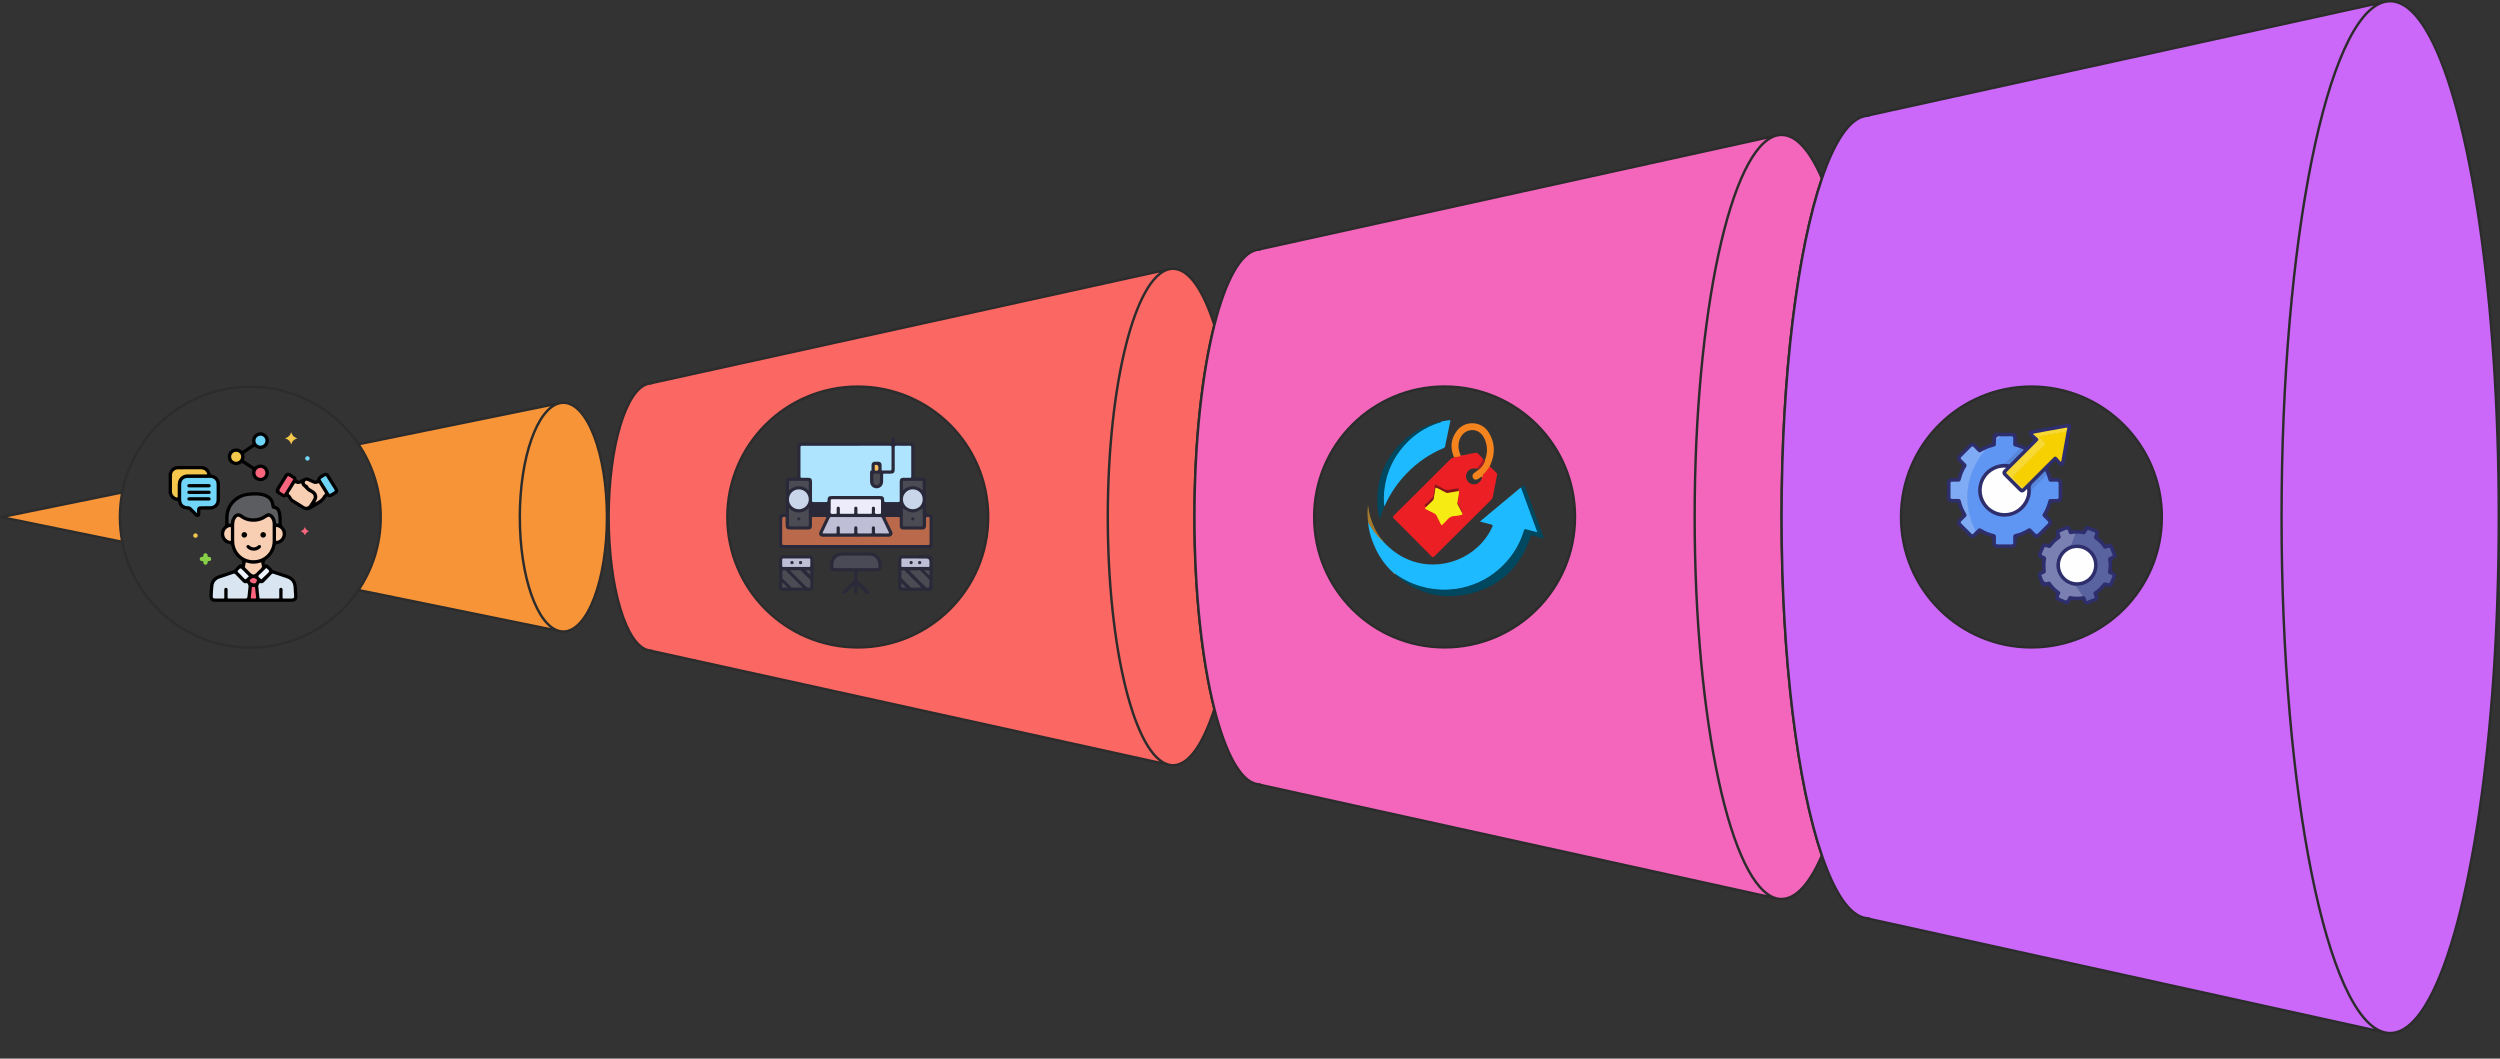 <svg xmlns="http://www.w3.org/2000/svg" id="Layer_1" data-name="Layer 1" viewBox="0 0 2046.59 866.62"><rect x="0" y="0" width="2046.59" height="866.62" fill="#333333" stroke="none"/><defs><style>      .cls-1 {        fill: #ba8e3c;      }      .cls-1, .cls-2, .cls-3, .cls-4, .cls-5, .cls-6, .cls-7, .cls-8, .cls-9, .cls-10, .cls-11, .cls-12, .cls-13, .cls-14, .cls-15, .cls-16, .cls-17, .cls-18, .cls-19, .cls-20, .cls-21, .cls-22, .cls-23, .cls-24, .cls-25, .cls-26, .cls-27, .cls-28, .cls-29, .cls-30, .cls-31, .cls-32, .cls-33, .cls-34, .cls-35, .cls-36, .cls-37, .cls-38, .cls-39, .cls-40, .cls-41, .cls-42, .cls-43, .cls-44, .cls-45, .cls-46, .cls-47, .cls-48, .cls-49, .cls-50, .cls-51, .cls-52, .cls-53, .cls-54, .cls-55, .cls-56, .cls-57, .cls-58 {        stroke-width: 0px;      }      .cls-2 {        fill: #f8cfb3;      }      .cls-3 {        fill: #fefefe;      }      .cls-4 {        fill: #c9d6e9;      }      .cls-5 {        fill: #4a4a54;      }      .cls-6 {        fill: #2e2e3f;      }      .cls-7 {        fill: #4a4a53;      }      .cls-8 {        fill: #87d047;      }      .cls-9 {        fill: #5787db;      }      .cls-10 {        fill: #4b4b54;      }      .cls-11 {        fill: #f6eb13;      }      .cls-12 {        fill: #020201;      }      .cls-13 {        fill: #6fd5f8;      }      .cls-14 {        fill: #2a2a3b;      }      .cls-15 {        fill: #010101;      }      .cls-17 {        fill: #5b5d60;      }      .cls-18 {        fill: #4a4a56;      }      .cls-19 {        fill: #fb6762;      }      .cls-19, .cls-28, .cls-32, .cls-40 {        fill-rule: evenodd;      }      .cls-20 {        fill: #fb657d;      }      .cls-21 {        fill: #70d5f8;      }      .cls-22 {        fill: #29293a;      }      .cls-23 {        fill: #f6d000;      }      .cls-24 {        fill: #72d6f8;      }      .cls-25 {        fill: #000101;      }      .cls-26 {        fill: #f4c74c;      }      .cls-27 {        fill: #fb667f;      }      .cls-28 {        fill: #f79438;      }      .cls-29 {        fill: #f5841f;      }      .cls-30 {        fill: #ec2024;      }      .cls-59 {        fill: none;        stroke: #2c2c2c;        stroke-linecap: round;        stroke-linejoin: round;        stroke-width: 2px;      }      .cls-31 {        fill: #fb647d;      }      .cls-32 {        fill: #cb68f9;      }      .cls-33 {        fill: #edecfb;      }      .cls-34 {        fill: #861619;      }      .cls-35 {        fill: #010202;      }      .cls-36 {        fill: #b28530;      }      .cls-37 {        fill: #a67a2d;      }      .cls-38 {        fill: #2c2c3d;      }      .cls-39 {        fill: #ecf3fb;      }      .cls-40 {        fill: #f366bb;      }      .cls-41 {        fill: #1dbaff;      }      .cls-42 {        fill: #afe4fe;      }      .cls-43 {        fill: #6971a6;      }      .cls-44 {        fill: #7fabf5;      }      .cls-45 {        fill: #6096f3;      }      .cls-46 {        fill: #59639f;      }      .cls-47 {        fill: #2e2e6d;      }      .cls-48 {        fill: #f8d933;      }      .cls-49 {        fill: #004760;      }      .cls-50 {        fill: #f9be5d;      }      .cls-51 {        fill: #f4c74d;      }      .cls-52 {        fill: #d9e5f0;      }      .cls-53 {        fill: #f4c84e;      }      .cls-54 {        fill: #bb694b;      }      .cls-55 {        fill: #8d1f19;      }      .cls-56 {        fill: #bebed7;      }      .cls-57 {        fill: #a61e22;      }      .cls-58 {        fill: #7a81b2;      }    </style></defs><g id="items"><g><g id="g-root-cp_1_g-1_4mxp0h1clz6rr-fill" data-name="g-root-cp 1 g-1 4mxp0h1clz6rr-fill"><path class="cls-28" d="M496.86,423.35c0,51.71-15.97,93.64-35.67,93.64-.96,0-1.92-.1-2.86-.3-.11-.02-.21-.05-.31-.07-18.21-4.22-32.49-44.37-32.49-93.27s14.28-89.05,32.49-93.27c.1-.02.21-.05.31-.07.94-.2,1.9-.3,2.86-.3,19.7,0,35.67,41.92,35.67,93.64h0ZM100.07,403.13L1,423.34l99.08,20.22c-1.26-6.55-1.91-13.31-1.91-20.22s.66-13.67,1.91-20.22h-.01ZM425.53,423.35c0-48.9,14.28-89.05,32.49-93.27l-164.57,33.59c11.51,17.04,18.23,37.57,18.23,59.68s-6.72,42.65-18.23,59.69l164.58,33.59c-18.21-4.22-32.49-44.37-32.49-93.27h0Z"></path><path class="cls-59" d="M496.86,423.35c0,51.71-15.97,93.64-35.67,93.64-.96,0-1.92-.1-2.86-.3-.11-.02-.21-.05-.31-.07-18.21-4.22-32.49-44.37-32.49-93.27s14.28-89.05,32.49-93.27c.1-.02.21-.05.31-.07.94-.2,1.9-.3,2.86-.3,19.7,0,35.67,41.92,35.67,93.64h0ZM100.07,403.13L1,423.34l99.08,20.22c-1.26-6.55-1.91-13.31-1.91-20.22s.66-13.67,1.91-20.22h-.01ZM425.53,423.35c0-48.9,14.28-89.05,32.49-93.27l-164.57,33.59c11.51,17.04,18.23,37.57,18.23,59.68s-6.72,42.65-18.23,59.69l164.58,33.59c-18.21-4.22-32.49-44.37-32.49-93.27h0ZM458.34,330.01l-.31.07M458.34,516.68l-.31-.07M100.07,403.13c.52-2.71,1.14-5.39,1.86-8.03,12.38-45.25,53.8-78.51,102.98-78.51,32.72,0,62,14.72,81.58,37.9,2.47,2.93,4.79,5.99,6.95,9.18M293.45,483.03c-2.15,3.19-4.47,6.25-6.95,9.18-19.58,23.18-48.86,37.89-81.58,37.89-49.18,0-90.59-33.26-102.98-78.51-.72-2.64-1.34-5.31-1.87-8.03"></path></g><g><path class="cls-16" d="M138.06,387.79c.75-2.28,1.91-4.24,4.13-5.42,1.27-.67,2.62-.91,4.05-.91,6.01,0,12.02-.01,18.02,0,4.25.02,6.93,2.07,8.06,6.19.18.66.49.82,1.08.92,3.84.63,6.54,3.64,6.61,7.58.08,4.42.09,8.85,0,13.28-.09,4.4-3.39,7.58-7.82,7.68-2.26.05-4.52.1-6.77-.02-1.28-.07-1.57.39-1.44,1.52.08.71.03,1.44,0,2.17-.04,1.07-.46,1.93-1.52,2.35-1.05.42-1.94.11-2.71-.66-1.53-1.53-3.08-3.06-4.59-4.61-.46-.48-.93-.74-1.63-.76-4.12-.13-6.76-2.23-7.82-6.17-.12-.46-.17-.8-.77-.88-3.44-.47-5.61-2.44-6.64-5.73-.03-.11-.17-.18-.25-.27,0-5.42,0-10.84,0-16.26Z"></path><path class="cls-16" d="M214.52,353.91c2.35.78,4.25,2.07,5.13,4.52,1.01,2.8.06,5.95-2.32,7.75-2.32,1.76-5.6,1.89-7.95.14-.82-.61-1.29-.52-2.04,0-2.25,1.58-4.53,3.11-6.84,4.61-.59.38-.79.76-.58,1.43.39,1.2.28,2.42-.11,3.59-.18.54-.09.78.37,1.08,2.51,1.6,5.01,3.21,7.48,4.86.59.4.91.21,1.38-.16,2.4-1.82,5.39-1.95,7.84-.39,2.38,1.52,3.58,4.34,3.03,7.15-.54,2.77-2.82,4.88-5.77,5.35-4.55.72-8.61-3.55-7.6-8.06.21-.91.1-1.41-.76-1.93-2.28-1.37-4.49-2.85-6.69-4.34-.69-.46-1.14-.6-1.95-.03-2.4,1.68-4.97,1.7-7.49.16-2.36-1.44-3.53-4.16-3.06-7,.41-2.53,2.51-4.8,5.12-5.37,2.13-.47,4.15-.1,5.85,1.33.56.47.91.47,1.49.07,2.33-1.62,4.69-3.2,7.05-4.78.45-.3.78-.49.59-1.25-.98-4.08.83-7.18,4.81-8.52.11-.04.2-.15.29-.23.9,0,1.81,0,2.71,0Z"></path><path class="cls-16" d="M207.5,492.68c-10.39,0-20.78,0-31.18,0-3.43,0-5.06-1.7-4.87-5.14.14-2.66.22-5.33.53-7.97.5-4.22,2.81-7.16,6.85-8.58,3.99-1.41,8.01-2.71,12.03-4.04.58-.19.97-.51,1.37-.98.99-1.17,2.08-2.25,3.16-3.34.43-.43,1.04-.74,1.6-.55,1.4.45,1.16-.48,1.25-1.27.14-1.28-.28-2.06-1.41-2.83-4.05-2.77-6.51-6.68-7.48-11.49-.14-.71-.36-.91-1.08-1.01-3.48-.48-5.95-2.4-7.04-5.73-1.1-3.37-.33-6.44,2.3-8.89.63-.59.81-1.18.82-2,.05-3.38-.27-6.77.58-10.11,2.04-8.03,8.78-14.1,16.97-15.27,4.68-.67,9.34-1.01,13.97.27,4.89,1.35,8.23,4.19,8.85,9.52.05.41.06.73.64.83,2.14.35,3.33,1.81,4.13,3.69.99,2.34,1.08,4.82,1.15,7.31.02.68.05,1.36,0,2.03-.15,1.8.23,3.24,1.58,4.7,2.19,2.36,2.48,5.35,1.3,8.36-1.21,3.07-3.56,4.82-6.8,5.28-.76.11-1.01.3-1.17,1.07-1.04,4.99-3.69,8.95-7.94,11.8-.78.53-1.3,2.77-.85,3.6.19.36.43.19.68.15,1.1-.21,1.93.25,2.63,1.04.96,1.08,2.13,1.96,2.89,3.21.26.42.74.47,1.16.61,3.76,1.25,7.52,2.51,11.27,3.76,4.82,1.61,7.32,4.84,7.62,9.87.15,2.39.34,4.77.46,7.16.16,3.17-1.53,4.93-4.68,4.93-10.44,0-20.87,0-31.31,0Z"></path><path class="cls-16" d="M225.61,401.51c-.05-.62.24-1.22.6-1.8,2.26-3.64,4.51-7.28,6.79-10.9,1.26-2.01,2.91-2.36,4.96-1.13,1.08.65,2.15,1.32,3.22,2,.88.56,1.46,1.31,1.58,2.39.13,1.18.91,1.71,2.03,1.29,1.21-.46,2.43-.99,3.53-1.67,1.61-.99,3.19-1.11,4.88-.32,1.35.63,2.69,1.26,4.06,1.85,1.49.64,2.19.24,2.5-1.35.39-1.96,5.59-5.29,7.53-4.8.91.23,1.59.8,2.09,1.6,2.3,3.71,4.64,7.41,6.92,11.13,1.11,1.82.69,3.46-1.1,4.66-.97.65-2,1.22-2.98,1.87-1.26.85-2.55,1.12-3.92.28-.39-.24-.66-.18-.93.14-.12.14-.28.25-.36.4-2.81,5.08-8.2,6.87-12.69,9.75-2.06,1.33-4.55,1.04-6.72-.24-2.79-1.66-5.52-3.41-8.27-5.13-1.45-.91-2.47-2.21-3.34-3.66-.56-.94-1.11-1.85-2.5-.95-.66.43-1.61.32-2.34-.12-1.47-.87-2.94-1.76-4.35-2.72-.83-.56-1.19-1.45-1.17-2.56Z"></path><path class="cls-8" d="M168.3,462.34c-1.14-.13-1.82-.67-1.79-1.83.03-.8-.09-1.26-1.07-1.19-1.06.07-1.85-.41-1.91-1.61-.06-1.12.61-1.8,1.98-1.84.76-.02,1.05-.23,1-1-.08-1.19.53-1.95,1.72-1.96,1.13-.01,1.7.79,1.72,1.86.02.77.16,1.14,1.04,1.1,1.17-.05,1.93.63,1.9,1.8-.03,1.1-.78,1.72-1.89,1.65-.88-.06-1.04.3-1.04,1.09,0,1.08-.61,1.74-1.66,1.93Z"></path><path class="cls-51" d="M233.28,358.84c2.66-.81,4.3-2.27,5.07-5.01.89,2.67,2.39,4.22,5.09,4.96-2.62.86-4.31,2.29-5.03,5.09-.83-2.69-2.35-4.31-5.14-5.04Z"></path><path class="cls-27" d="M253.1,434.84c-1.78.67-2.94,1.59-3.47,3.51-.64-1.77-1.6-2.93-3.65-3.42,1.97-.66,3.07-1.73,3.62-3.59.56,1.93,1.65,2.96,3.5,3.51Z"></path><path class="cls-53" d="M161.88,438.45c0,.94-.86,1.79-1.81,1.82-1,.03-1.92-.88-1.9-1.86.02-.93.88-1.79,1.81-1.82.99-.02,1.91.88,1.9,1.86Z"></path><path class="cls-24" d="M251.64,377.12c-.95-.02-1.82-.88-1.83-1.81-.01-.97.92-1.9,1.89-1.88.97.02,1.88.98,1.83,1.94-.05.93-.96,1.76-1.89,1.75Z"></path><path class="cls-21" d="M160.98,419.91c-1.39-1.41-2.8-2.8-4.17-4.24-.83-.88-1.8-1.25-3.01-1.27-3.64-.04-5.5-2.04-5.47-5.7.03-4.02,0-8.04,0-12.06,0-3.38,1.95-5.37,5.36-5.39,5.47-.03,10.93,0,16.4-.01.77,0,1.54-.11,2.3-.06,2.81.19,4.85,2.17,4.9,4.98.08,4.42.09,8.85,0,13.28-.06,2.92-2.21,4.92-5.17,4.97-2.44.05-4.88,0-7.32.02-2.58,0-3.5.93-3.52,3.51,0,.62,0,1.23,0,1.85l-.32.12Z"></path><path class="cls-26" d="M155.39,384.18c3.07,0,6.15,0,9.22,0,2.26,0,3.84,1.09,4.8,3.12.36.77.27,1.08-.71,1.07-4.97-.04-9.94-.03-14.91-.02-3.91.01-6.89,2.17-7.95,5.71-.3,1-.36,2.04-.36,3.08,0,3.03-.05,6.05.02,9.08.03,1.2-.42,1.26-1.36.91-1.92-.72-3.32-2.45-3.35-4.51-.05-4.56-.08-9.13,0-13.69.05-2.66,2.21-4.68,4.96-4.74,3.21-.06,6.42-.02,9.62-.02,0,0,0,0,0,0Z"></path><path class="cls-31" d="M217.31,387.09c0,2.28-1.85,4.16-4.11,4.15-2.22,0-4.12-1.95-4.1-4.18.03-2.18,1.88-4.04,4.06-4.08,2.24-.04,4.13,1.83,4.14,4.11Z"></path><path class="cls-13" d="M213.21,364.83c-2.29,0-4.13-1.86-4.11-4.13.02-2.24,1.94-4.11,4.19-4.07,2.22.04,4,1.85,4.02,4.08.01,2.3-1.8,4.13-4.1,4.12Z"></path><path class="cls-26" d="M189.23,373.91c0-2.3,1.83-4.09,4.14-4.07,2.23.02,4.04,1.82,4.06,4.04.02,2.24-1.86,4.15-4.1,4.16-2.28,0-4.11-1.83-4.1-4.13Z"></path><path class="cls-2" d="M191.7,436.18c.23-3.1-.29-6.23.3-9.32.23-1.17.81-2.18,1.57-3.09.81-.97,1.76-1.06,2.74-.33,3.73,2.79,7.91,3.94,12.54,3.66,3.46-.21,6.57-1.37,9.39-3.36,1.63-1.15,2.44-1.02,3.57.61.92,1.33,1.38,2.82,1.38,4.44,0,4.79.03,9.57,0,14.36-.06,7.56-5.59,14.49-13.93,15.37-9.53,1-16.22-5.79-17.3-13.01-.46-3.1-.06-6.22-.26-9.33Z"></path><path class="cls-17" d="M187.09,424.78c-.11-7.71,3.16-13.46,10.04-17.04,2.4-1.25,5.04-1.7,7.7-1.92,4.06-.34,8.11-.46,12.01,1.11,3.25,1.31,5.03,3.67,5.26,7.18.1,1.58.74,2.43,2.24,2.58,1.57.16,2.3,1.1,2.76,2.4,1.02,2.91.83,5.96.92,8.97.02.55-.3.72-.78.64-.59-.1-1.29.01-1.33-.96-.08-2.05-.87-3.84-2.13-5.44-1.94-2.46-4.3-2.87-6.84-1.05-2.88,2.06-6.06,3.15-9.6,3.11-3.09-.03-6.07-.73-8.51-2.63-3.85-3.01-6.9-1.4-8.81,2.4-.55,1.09-.96,2.25-.95,3.49,0,1.03-.68,1.04-1.35,1.07-.84.04-.59-.63-.61-1.07-.03-.95,0-1.9,0-2.84Z"></path><path class="cls-52" d="M194.42,489.97c-2.3,0-4.61-.04-6.91.02-.91.03-1.26-.16-1.21-1.15.09-1.85.01-3.7.03-5.55,0-1,0-2.05-1.32-2.07-1.42-.02-1.4,1.1-1.4,2.13.01,1.85-.03,3.7.02,5.55.02.76-.07,1.12-.99,1.09-2.21-.08-4.42-.01-6.63-.03-1.43-.01-1.93-.54-1.85-2.01.15-2.75.24-5.5.55-8.23.35-3.04,2.1-5.15,4.97-6.17,3.82-1.36,7.68-2.58,11.52-3.87.57-.19.93-.14,1.39.35,1.97,2.11,4.03,4.14,6.03,6.22.89.93,1.81,1.58,3.21,1.08.67-.24,1.78,1.59,1.66,2.74-.25,2.51-.5,5.03-.8,7.53-.29,2.37-.32,2.37-2.72,2.37h-5.55Z"></path><path class="cls-52" d="M220.56,489.97c-2.39,0-4.78-.02-7.18.01-.65,0-.96-.14-1.02-.86-.27-3.01-.57-6.01-.92-9.01-.13-1.13.64-1.82,1.08-2.68.15-.3.44-.18.71-.08,1.18.44,2.09-.05,2.9-.88,2.05-2.1,4.12-4.18,6.13-6.32.5-.54.9-.7,1.6-.45,3.66,1.26,7.34,2.46,11,3.71,3.48,1.19,5.24,3.55,5.47,7.23.15,2.43.34,4.86.46,7.29.08,1.54-.41,2.03-1.95,2.04-2.17.01-4.33-.04-6.5.03-.87.03-1.05-.24-1.03-1.06.06-1.98,0-3.97.02-5.96,0-.97-.25-1.77-1.37-1.77-1.13,0-1.37.8-1.35,1.77.02,2.03-.02,4.06.02,6.09.02.7-.18.92-.9.91-2.39-.04-4.78-.02-7.18-.02Z"></path><path class="cls-2" d="M201.03,460.38c1.41.27,2.73.7,4.11.91,2.7.41,5.31.06,7.87-.71.83-.25,1.06-.13,1,.69-.02.27-.05.58.06.8.93,1.87-.02,3.06-1.38,4.21-1,.84-1.87,1.84-2.79,2.76-1.73,1.73-3.12,1.72-4.88-.04-1.34-1.34-2.67-2.69-4.03-4.02-.46-.45-.72-.83-.42-1.52.41-.95.34-2.02.47-3.09Z"></path><path class="cls-2" d="M189.01,437.21c0,1.62-.03,3.24.02,4.86.02.74-.28.8-.88.7-2.61-.46-4.64-2.94-4.63-5.7,0-2.74,1.95-5.14,4.54-5.61.62-.11,1-.06.98.76-.06,1.66-.02,3.33-.02,4.99Z"></path><path class="cls-2" d="M225.93,436.99c0-1.57.05-3.15-.02-4.72-.04-.92.4-.94,1.06-.8,2.62.56,4.49,2.94,4.46,5.68-.03,2.71-2,5.1-4.58,5.61-.69.14-.96.01-.93-.77.06-1.66.02-3.33.02-4.99Z"></path><path class="cls-39" d="M203.8,471.82c-.62.56-1.27,1.01-1.73,1.6-.87,1.11-1.49,1.03-2.4-.04-1.46-1.7-3.09-3.28-4.69-4.85-.63-.62-.62-1.02,0-1.66,1.92-2,1.89-2.02,3.89-.03,1.43,1.43,2.87,2.86,4.3,4.3.18.18.35.37.64.68Z"></path><path class="cls-39" d="M213.94,474.27c-.79-.76-2.32-1.56-2.43-2.52-.11-.97,1.52-1.79,2.37-2.69,1.18-1.23,2.43-2.41,3.6-3.65.42-.44.63-.4,1.06-.01,2.35,2.15,2.39,2.17.11,4.45-1.53,1.53-3.15,2.96-4.71,4.42Z"></path><path class="cls-31" d="M207.39,489.97c-2.29,0-2.27,0-1.97-2.33.27-2.09.54-4.19.66-6.3.07-1.15.8-.84,1.41-.85.63-.01,1.31-.24,1.38.88.15,2.28.48,4.56.73,6.84.19,1.77.19,1.77-1.53,1.77-.22,0-.45,0-.67,0Z"></path><path class="cls-31" d="M207.59,477.54c-1.57,0-3.06-1.14-3.11-2.31-.03-.78,1.89-2.12,3.04-2.12,1.05,0,3.1,1.39,2.9,2.08-.21.75-.65,1.49-1.15,2.11-.44.54-1.19.13-1.69.24Z"></path><path class="cls-2" d="M256.86,407.03c-.02.11-.02.55-.21.88-1.1,2.01-2.25,4-3.64,5.82-.94,1.23-2.52,1.49-3.89.67-2.93-1.76-5.82-3.6-8.71-5.42-1.28-.8-1.87-2.17-2.67-3.36-.43-.64-1.54-.9-1.34-1.8.15-.7.75-1.31,1.15-1.96,1.17-1.87,2.36-3.72,3.48-5.61.37-.63.66-.79,1.36-.44,1.09.54,2.29.55,3.41.06.71-.31.9-.17,1.05.57.11.54.44,1.16.87,1.49,2.1,1.61,3.44,4.11,6.04,5.13.62.24,1.15.69,1.71,1.07.93.62,1.41,1.49,1.36,2.91Z"></path><path class="cls-2" d="M258.04,411.35c1.03-1.84,2.13-3.57,1.56-5.84-.41-1.63-1.27-2.86-2.62-3.78-.82-.55-1.69-1.03-2.51-1.57-.88-.57-1.86-1-2.24-2.17-.24-.74-1.1-1.03-1.75-1.41-.92-.54-1.29-1.3-.79-2.25.48-.92,1.32-.98,2.22-.58,1.44.65,2.88,1.28,4.3,1.94,1.3.6,2.62.71,3.91.08.64-.31.92-.18,1.26.39,1.44,2.38,2.91,4.76,4.41,7.1.4.62.37.98-.21,1.44-.45.36-.88.82-1.13,1.33-1.34,2.74-3.94,3.94-6.41,5.32Z"></path><path class="cls-20" d="M240.01,392.59c-.12.21-.28.48-.44.74-2.13,3.44-4.28,6.87-6.38,10.33-.43.71-.77.8-1.49.38-3.67-2.13-3.68-2.11-1.47-5.65,1.64-2.64,3.3-5.27,4.91-7.93.45-.74.84-.93,1.59-.39.87.63,1.82,1.16,2.74,1.73.27.17.56.31.54.78Z"></path><path class="cls-13" d="M266.42,389.7c.46,0,.59.31.75.57,2.24,3.6,4.48,7.2,6.73,10.78.35.55.24.88-.31,1.19-1.01.59-2.01,1.21-2.98,1.86-.62.41-.92.21-1.27-.36-2.16-3.53-4.34-7.05-6.56-10.55-.44-.7-.38-1.1.34-1.5.94-.53,1.84-1.13,2.76-1.7.19-.12.39-.22.53-.3Z"></path><path class="cls-35" d="M162.9,399c-2.57,0-5.14-.01-7.72,0-.97,0-1.8-.24-1.81-1.34-.01-1.09.8-1.39,1.78-1.38,5.19,0,10.38,0,15.57,0,.97,0,1.76.32,1.74,1.42-.02,1.03-.79,1.3-1.71,1.3-2.62,0-5.23,0-7.85,0Z"></path><path class="cls-25" d="M162.87,409.78c-2.57,0-5.15-.02-7.72,0-.99.01-1.78-.27-1.78-1.36,0-1.08.82-1.37,1.79-1.37,5.15,0,10.29,0,15.44,0,1.02,0,1.89.28,1.84,1.45-.04,1.11-.91,1.28-1.86,1.27-2.57-.02-5.15,0-7.72,0Z"></path><path class="cls-15" d="M162.89,404.38c-2.57,0-5.15-.02-7.72,0-.98.01-1.79-.24-1.8-1.33,0-1.08.81-1.39,1.78-1.39,5.19,0,10.38,0,15.57,0,.97,0,1.76.35,1.73,1.44-.03,1.02-.78,1.29-1.71,1.28-2.62-.02-5.24,0-7.85,0Z"></path><path class="cls-15" d="M207.72,450.81c-2.07-.06-3.91-.67-5.39-2.17-.62-.62-.87-1.32-.24-2.03.68-.76,1.38-.57,2.11.06,2.22,1.93,4.77,1.92,7.06-.03.69-.58,1.36-.78,2.02-.1.73.74.45,1.47-.2,2.13-1.49,1.49-3.33,2.09-5.37,2.14Z"></path><path class="cls-12" d="M202.3,437.9c-.03,1.27-1.08,2.26-2.37,2.23-1.29-.04-2.27-1.1-2.21-2.38.06-1.19,1.12-2.21,2.3-2.2,1.23,0,2.31,1.12,2.29,2.35Z"></path><path class="cls-12" d="M217.74,437.84c.01,1.25-1.04,2.3-2.32,2.29-1.25,0-2.22-.94-2.26-2.18-.04-1.26.98-2.36,2.23-2.39,1.23-.03,2.34,1.05,2.36,2.28Z"></path></g><g id="g-root-cp_2_g-2_4mxp0h1clz6rt-fill" data-name="g-root-cp 2 g-2 4mxp0h1clz6rt-fill"><path class="cls-19" d="M960.28,220.01c-1.04,0-2.08.11-3.11.34h-.04c-28.03,6.22-50.25,94.68-50.25,202.89s22.22,196.67,50.25,202.88h.04c1.03.23,2.07.35,3.11.35,12.85,0,24.64-17.27,33.85-46.04-10.05-39.79-16.3-95.51-16.3-157.19s6.25-117.39,16.3-157.18c-9.22-28.77-21-46.04-33.85-46.04h0ZM498.27,423.23c0-57.84,14.37-105.2,32.56-109.08l426.29-93.79c-28.03,6.21-50.25,94.67-50.25,202.88s22.22,196.67,50.25,202.88l-426.29-93.79c-18.19-3.88-32.56-51.24-32.56-109.08v-.02ZM702.19,530c58.96,0,106.76-47.8,106.76-106.76s-47.8-106.76-106.76-106.76-106.76,47.8-106.76,106.76,47.8,106.76,106.76,106.76Z"></path><path class="cls-59" d="M960.28,220.01c-1.04,0-2.08.11-3.11.34h-.04c-28.03,6.22-50.25,94.68-50.25,202.89s22.22,196.67,50.25,202.88h.04c1.03.23,2.07.35,3.11.35,12.85,0,24.64-17.27,33.85-46.04-10.05-39.79-16.3-95.51-16.3-157.18s6.25-117.39,16.3-157.18c-9.21-28.77-21-46.04-33.85-46.04v-.02ZM498.27,423.23c0-57.84,14.37-105.2,32.56-109.08l426.29-93.79c-28.03,6.21-50.25,94.67-50.25,202.88s22.22,196.67,50.25,202.88l-426.29-93.8c-18.19-3.88-32.56-51.24-32.56-109.08h0ZM702.19,530c58.96,0,106.76-47.8,106.76-106.76s-47.8-106.76-106.76-106.76-106.76,47.8-106.76,106.76,47.8,106.76,106.76,106.76ZM533.25,532.57c-.81,0-1.62-.09-2.42-.26M533.25,313.89c-.81,0-1.62.09-2.42.26M957.17,220.35h-.04M957.17,626.12h-.04"></path></g><g><path class="cls-22" d="M700.63,448.86c-19.69,0-39.38,0-59.08,0-3.01,0-3.82-.81-3.82-3.78,0-6.98,0-13.96,0-20.94,0-2.69.83-3.51,3.54-3.52.17,0,.35-.02.51,0,1.1.19,1.43-.2,1.42-1.36-.06-8.18-.03-16.35-.03-24.53,0-2.75.86-3.61,3.58-3.62,1.54,0,3.09-.06,4.62.02.98.05,1.29-.2,1.28-1.24-.05-7.88-.03-15.76-.03-23.63,0-3.23.71-3.95,3.89-3.95,23.93,0,47.86,0,71.79.03,1.14,0,1.64-.23,1.47-1.44-.08-.54-.02-1.11.04-1.66.07-.77.58-1.15,1.3-1.14.73,0,1.22.42,1.3,1.16.06.59.1,1.21.01,1.79-.17,1.12.32,1.31,1.34,1.3,3.85-.06,7.71-.03,11.56-.02,2.31,0,3.26.96,3.27,3.29,0,8.09.02,16.18-.02,24.28,0,1,.24,1.32,1.26,1.26,1.62-.09,3.25-.03,4.88-.02,2.4,0,3.34.94,3.35,3.34,0,7.88,0,15.76,0,23.63q0,2.47,2.53,2.53c1.83.04,2.9,1.03,2.91,2.86.03,7.49.03,14.98,0,22.48,0,1.87-1.1,2.88-3.03,2.89-3.55.02-7.11,0-10.66,0-16.4,0-32.79,0-49.19,0Z"></path><path class="cls-22" d="M735.29,469.13c0-3.81,0-7.62,0-11.43,0-2.15.98-3.11,3.16-3.12,7.27,0,14.55,0,21.82,0,2.22,0,3.24,1,3.24,3.2.01,7.58.01,15.15,0,22.73,0,2.19-.95,3.14-3.13,3.15-7.32.01-14.64,0-21.95,0-2.26,0-3.14-.91-3.14-3.23,0-3.77,0-7.53,0-11.3Z"></path><path class="cls-22" d="M665.96,469.17c0,3.81,0,7.62,0,11.43,0,2.12-.93,3.06-3.05,3.06-7.36.01-14.72.01-22.08,0-2.09,0-3.08-.98-3.09-3.05-.01-7.66-.02-15.32,0-22.98,0-1.98,1.05-3.02,3.01-3.03,7.4-.02,14.81-.02,22.21,0,1.98,0,2.99,1.04,2.99,3.02.01,3.85,0,7.7,0,11.56Z"></path><path class="cls-22" d="M701.93,478.76c0,2.2-.01,4.04,0,5.88.01.96-.32,1.62-1.38,1.59-.99-.03-1.26-.69-1.25-1.58.02-1.84,0-3.67,0-5.63-.62.2-.93.68-1.3,1.03-1.79,1.72-3.55,3.47-5.33,5.2-.71.7-1.41,1.54-2.48.61-.72-.62-.51-1.4.59-2.47,2.6-2.55,5.18-5.11,7.8-7.63.55-.52.75-1.05.73-1.79-.05-1.71-.09-3.43.01-5.13.06-1.07-.34-1.24-1.29-1.23-5.01.04-10.01.02-15.02.02-2.48,0-3.44-.94-3.43-3.39,0-1.37-.08-2.73.16-4.1.76-4.45,4.45-7.8,8.99-7.84,7.92-.08,15.84-.08,23.75,0,5.01.05,8.91,4.04,9.14,9.11.05,1.07.04,2.14.01,3.21-.04,1.96-1.08,2.99-3.05,3-5.14.01-10.27.03-15.41-.02-.96,0-1.34.17-1.29,1.24.1,2.05-.51,4.34.22,6.09.73,1.75,2.74,2.97,4.2,4.42,1.34,1.32,2.69,2.64,4.04,3.95,1.18,1.15,1.41,1.93.67,2.56-1.08.92-1.77.08-2.48-.62-2.13-2.09-4.26-4.18-6.62-6.49Z"></path><path class="cls-42" d="M692.58,364.93c11.95,0,23.89.02,35.84-.03,1.15,0,1.42.31,1.41,1.42-.06,5.82-.06,11.65,0,17.47.01,1.17-.34,1.44-1.44,1.39-1.88-.09-3.77-.06-5.65,0-.77.02-1.07-.18-1.03-1,.07-1.2.04-2.4,0-3.6-.05-1.58-1.01-2.54-2.58-2.61-1.03-.04-2.06-.04-3.08,0-1.53.07-2.51,1.08-2.57,2.64-.04.98,0,1.97-.01,2.95,0,.77.22,1.6-.82,2.04-.42.18-.41.8-.41,1.28,0,2.44-.05,4.88.02,7.32.09,3.3,2.3,5.54,5.36,5.53,3.12-.01,5.3-2.32,5.34-5.68.02-1.8.04-3.6-.01-5.39-.02-.74.22-.94.94-.92,1.71.05,3.42.02,5.14.02,2.52,0,3.42-.89,3.43-3.38,0-5.99.03-11.99-.02-17.98,0-1.11.19-1.54,1.43-1.51,3.64.1,7.28.06,10.92.02.86,0,1.19.17,1.18,1.11-.04,8.01-.03,16.01,0,24.02,0,.81-.17,1.13-1.05,1.1-1.8-.07-3.6-.04-5.39-.02-2.01.02-2.99.98-3,3.01-.02,5.18-.03,10.36.01,15.54,0,.96-.19,1.34-1.25,1.32-3.42-.07-6.85-.06-10.27,0-.99.02-1.22-.29-1.21-1.23.03-2.97-.75-3.71-3.72-3.71-13.02,0-26.03,0-39.05,0-2.78,0-3.63.8-3.56,3.6.02,1.08-.29,1.37-1.36,1.35-3.34-.07-6.68-.06-10.02,0-1.04.02-1.39-.23-1.37-1.33.06-5.05.03-10.11.02-15.16,0-2.53-.87-3.37-3.41-3.38-1.63,0-3.26-.05-4.88.02-.87.03-1.17-.18-1.16-1.11.04-7.96.05-15.93,0-23.89,0-1.1.41-1.23,1.34-1.22,11.99.03,23.98.02,35.96.02Z"></path><path class="cls-54" d="M700.58,446.14c-19.56,0-39.13-.01-58.69.03-1.2,0-1.61-.26-1.6-1.53.06-6.64.03-13.27.03-19.91,0-1.32,1.3-2.07,2.5-1.44.46.24.31.66.31,1.02.02,1.8,0,3.6,0,5.39,0,2.88.9,3.78,3.73,3.78,4.88,0,9.76,0,14.64,0,2.29,0,3.19-.9,3.2-3.17,0-1.97.04-3.94-.01-5.91-.02-.86.19-1.2,1.13-1.19,3.21.05,6.42.05,9.63,0,1.1-.02,1.1.33.69,1.17-1.74,3.58-3.44,7.17-5.14,10.77-1.12,2.37.04,4.21,2.7,4.21,8.95.01,17.9,0,26.84,0,8.86,0,17.73-.09,26.59.05,3.02.05,4.31-2.3,3.03-4.61-1.86-3.36-3.34-6.93-5.04-10.39-.48-.98-.32-1.23.77-1.21,3.17.05,6.34.05,9.5,0,.88-.01,1.2.23,1.17,1.15-.06,2.1-.04,4.2-.01,6.29.02,1.8.98,2.81,2.77,2.82,5.27.03,10.53.02,15.8,0,1.79,0,2.81-.87,2.93-2.72.14-2.09.12-4.19.04-6.29-.04-1.08.38-1.3,1.33-1.26.87.04,1.55-.05,1.54,1.22-.05,6.85-.05,13.7,0,20.55,0,1.2-.59,1.16-1.43,1.16-19.65,0-39.3,0-58.95,0Z"></path><path class="cls-56" d="M722.16,436.68c-1.63,0-3.25-.03-4.88.01-.71.02-1.01-.2-.97-.94.05-.94,0-1.88.01-2.82,0-.97.07-2.03-1.29-2.06-1.35-.03-1.37,1-1.35,2,.02.98-.03,1.97.01,2.95.03.69-.25.88-.9.88-3.34-.02-6.67-.02-10.01,0-.68,0-.89-.25-.87-.9.04-1.15,0-2.31.01-3.47.01-.94-.42-1.49-1.37-1.47-.88.02-1.27.56-1.27,1.44.01,1.16-.02,2.31,0,3.47.02.62-.12.94-.84.93-3.38-.03-6.76-.02-10.14,0-.63,0-.81-.25-.8-.84.03-1.2,0-2.4,0-3.59,0-.89-.43-1.39-1.3-1.4-.87,0-1.32.49-1.32,1.38,0,1.16-.03,2.31,0,3.47.02.68-.14,1-.91,1-3.29-.03-6.59-.03-9.88,0-.78,0-.86-.25-.54-.91,1.89-3.92,3.77-7.85,5.63-11.8.26-.55.57-.74,1.17-.74,13.48.01,26.95.02,40.43,0,.66,0,.98.23,1.26.81,1.82,3.87,3.65,7.72,5.52,11.56.42.86.27,1.11-.69,1.08-1.58-.05-3.17-.01-4.75-.01Z"></path><path class="cls-33" d="M700.61,408.72c6.46,0,12.93.02,19.39-.02.93,0,1.24.18,1.22,1.18-.07,3.25-.05,6.51,0,9.76,0,.77-.18,1.06-.99,1.01-1.23-.09-2.83.4-3.62-.2-.84-.65-.18-2.32-.28-3.54-.02-.3,0-.6-.02-.9-.06-.83-.56-1.25-1.35-1.22-.72.02-1.21.45-1.23,1.21-.03,1.24-.06,2.48,0,3.72.03.75-.24.93-.95.92-3.3-.03-6.59-.04-9.89,0-.84.01-1-.29-.97-1.04.05-1.15.02-2.31,0-3.47,0-.89-.49-1.38-1.35-1.36-.79.02-1.25.5-1.25,1.33,0,1.24-.03,2.48,0,3.72.02.62-.2.81-.81.8-3.38-.02-6.76-.03-10.14,0-.7,0-.87-.24-.85-.89.04-1.11,0-2.23.02-3.34.02-.96-.32-1.64-1.35-1.63-.96.01-1.29.67-1.27,1.57.02,1.16-.02,2.31.02,3.47.02.61-.17.85-.8.81-1.31-.08-2.97.51-3.85-.23-.78-.65-.2-2.34-.22-3.56-.04-2.31.04-4.62-.03-6.93-.03-.94.2-1.22,1.19-1.21,6.46.05,12.93.03,19.39.03Z"></path><path class="cls-4" d="M755.36,408.75c0,4.68-3.54,8.17-8.25,8.12-4.43-.04-7.99-3.7-7.97-8.19.02-4.4,3.62-8.05,7.97-8.08,4.7-.03,8.25,3.48,8.25,8.14Z"></path><path class="cls-4" d="M653.83,416.88c-4.5-.09-8.05-3.73-7.97-8.18.08-4.69,3.68-8.18,8.33-8.07,4.62.11,8.03,3.77,7.91,8.49-.11,4.33-3.86,7.84-8.27,7.76Z"></path><path class="cls-10" d="M662.09,415.91c0,4.93-.01,9.46.01,13.99,0,.78-.25,1.04-1.03,1.03-4.7-.03-9.4-.01-14.11-.01-.51,0-1.07.08-1.07-.72,0-4.65,0-9.29,0-14.25,2.37,2.42,5.08,3.65,8.14,3.61,3-.03,5.71-1.15,8.05-3.65Z"></path><path class="cls-10" d="M739.24,416.23c6.94,4.49,9.2,4.49,16.1-.07,0,2.42,0,4.75,0,7.08,0,2.18-.02,4.36.01,6.54.01.79-.16,1.16-1.05,1.15-4.7-.04-9.41-.03-14.11,0-.75,0-1.06-.2-1.06-1.01.03-4.45.01-8.89.02-13.34,0-.11.05-.22.09-.35Z"></path><path class="cls-10" d="M645.9,401.46c0-2.51.02-4.68-.01-6.86-.01-.75.31-.94,1-.93,4.74.02,9.48.02,14.22,0,.69,0,1.01.19,1,.94-.03,2.26-.01,4.52-.01,7-2.29-2.36-4.89-3.55-8.02-3.59-3.11-.04-5.68,1.2-8.17,3.44Z"></path><path class="cls-10" d="M755.34,401.43c-2.47-2.15-5.02-3.44-8.14-3.41-3.12.03-5.69,1.24-8.05,3.5,0-2.5,0-4.86,0-7.22,0-.53.34-.62.77-.62,4.87,0,9.75,0,14.62,0,.52,0,.79.18.79.74-.01,2.25,0,4.49,0,7Z"></path><path class="cls-10" d="M715,391.44c.16-1.03-.58-2.65.3-3.46.8-.73,2.37-.09,3.59-.24,1.28-.15,1.6.37,1.53,1.58-.1,1.61.02,3.24-.04,4.86-.08,2.26-2.07,3.57-3.94,2.64-.9-.45-1.45-1.16-1.45-2.22,0-.98,0-1.96,0-3.16Z"></path><path class="cls-50" d="M719.12,382.81c0,.13,0,.26,0,.38,0,1.98-.59,2.42-2.55,1.98-.47-.11-.5-.37-.49-.73,0-1.06.01-2.13,0-3.19,0-.47.15-.73.65-.69.04,0,.09,0,.13,0q2.27-.17,2.27,2.24Z"></path><path class="cls-56" d="M749.3,464.11c-3.42,0-6.84-.02-10.26.02-.84.01-1.23-.14-1.18-1.1.08-1.53.1-3.08,0-4.61-.08-1.12.41-1.23,1.33-1.22,6.37.03,12.73.02,19.1.02q2.59,0,2.59,2.64c0,1.07-.05,2.14.01,3.2.05.84-.24,1.09-1.08,1.08-3.5-.05-7.01-.02-10.51-.02Z"></path><path class="cls-10" d="M744.34,466.95c2.93-.2,5.7.11,8.45-.17.29-.03.46.2.64.38,2.39,2.39,4.78,4.78,7.17,7.17.34.34.48.74.36,1.17-.38,1.31-.12,2.64-.22,3.95-.04.51.32,1.31-.34,1.48-.78.2-1.69.38-2.45-.23-.1-.08-.19-.18-.28-.27-4.33-4.33-8.65-8.65-12.97-12.98-.09-.09-.15-.2-.36-.49Z"></path><path class="cls-10" d="M754.25,481.03c-2.56,0-5.17-.01-7.77.01-.56,0-.97-.17-1.36-.56-2.23-2.25-4.47-4.48-6.7-6.72-.21-.21-.49-.47-.5-.71-.05-1.88-.08-3.76-.02-5.64.02-.62,2.15-.77,2.71-.2,4.17,4.17,8.34,8.35,12.5,12.53.39.39.72.84,1.12,1.3Z"></path><path class="cls-7" d="M756.89,466.89c1.06,0,2.12.02,3.19,0,.64-.02.94.21.91.88-.03.85,0,1.7-.01,2.55,0,.2.04.45-.21.55-.24.09-.39-.1-.54-.24-1.19-1.14-2.37-2.28-3.55-3.42.07-.1.14-.21.21-.31Z"></path><path class="cls-5" d="M741.64,480.87c-.2.1-.23.13-.27.13-4.24-.08-3.47.93-3.45-3.7,1.18,1.13,2.41,2.31,3.72,3.57Z"></path><path class="cls-56" d="M651.94,464.11c-3.5,0-7.01-.03-10.51.02-.84.01-1.12-.23-1.09-1.08.06-1.58.05-3.16,0-4.74-.02-.8.18-1.13,1.06-1.12,6.96.03,13.93.03,20.89,0,.85,0,1.1.25,1.07,1.09-.06,1.58-.08,3.16,0,4.74.05.95-.33,1.12-1.18,1.11-3.42-.04-6.84-.02-10.25-.02Z"></path><path class="cls-10" d="M657.11,481.03c-3.07,0-5.75-.01-8.44,0-.54,0-.87-.28-1.2-.62-2.17-2.18-4.34-4.36-6.53-6.52-.39-.38-.53-.74-.48-1.33.11-1.36.01-2.73.05-4.1.02-.51-.31-1.34.34-1.46.83-.15,1.76-.55,2.6.34,1.97,2.08,4.03,4.07,6.05,6.09,2.44,2.44,4.89,4.88,7.6,7.6Z"></path><path class="cls-10" d="M646.81,466.85c2.78,0,5.42.03,8.07-.03.46-.01.57.23.8.45,2.37,2.32,4.74,4.65,7.12,6.97.38.37.61.76.59,1.33-.04,1.49-.04,2.99,0,4.48.02.72-.24.95-.96.98-1.13.05-1.99-.2-2.83-1.06-3.91-4.01-7.89-7.93-11.84-11.9-.32-.32-.74-.57-.94-1.24Z"></path><path class="cls-7" d="M644.78,481.02c-1.55,0-2.72,0-3.89,0-.22,0-.5-.04-.53-.26-.17-1.18-.16-2.37-.01-3.55.05-.36.41-.16.59.01,1.2,1.17,2.4,2.36,3.85,3.79Z"></path><path class="cls-10" d="M659.56,466.89c.97,0,2.02.01,3.06,0,.54,0,.76.24.75.77-.01,1.04,0,2.09,0,3.06-1.27-1.27-2.51-2.52-3.81-3.82Z"></path><path class="cls-18" d="M700.58,465.09c-5.64,0-11.29-.03-16.93.02-1.18.01-1.53-.35-1.54-1.54-.03-3.15.57-5.93,3.49-7.74,1.25-.78,2.65-.97,4.04-.98,7.31-.05,14.62-.06,21.93,0,3.48.02,5.89,1.49,7.04,4.66.56,1.53.56,3.18.49,4.8-.04.9-.74.78-1.33.78-4.92,0-9.83,0-14.75,0h-2.44Z"></path><path class="cls-14" d="M655.2,424.48c-.1,1.22-.55,1.64-1.37,1.56-.72-.07-1.24-.47-1.18-1.22.06-.75.59-1.29,1.34-1.27.75.01,1.27.46,1.21.94Z"></path><path class="cls-14" d="M747.01,426.04c-.54-.05-1.01-.49-1-1.28,0-.74.5-1.22,1.21-1.23.75,0,1.34.47,1.34,1.25,0,.75-.43,1.27-1.55,1.25Z"></path><path class="cls-6" d="M752.75,459.18c.97.07,1.48.59,1.48,1.41,0,.77-.54,1.29-1.32,1.31-.78.02-1.32-.47-1.37-1.25-.05-.85.5-1.3,1.2-1.47Z"></path><path class="cls-38" d="M747.19,460.57c-.06.85-.55,1.33-1.3,1.32-.8-.01-1.36-.5-1.31-1.39.04-.8.53-1.27,1.3-1.28.86,0,1.3.52,1.32,1.34Z"></path><path class="cls-6" d="M648.43,459.19c.77.13,1.27.59,1.27,1.36,0,.84-.55,1.37-1.4,1.34-.78-.03-1.3-.56-1.29-1.33.02-.82.53-1.32,1.42-1.37Z"></path><path class="cls-38" d="M654.06,460.52c.05-.81.49-1.29,1.28-1.29.84,0,1.34.51,1.34,1.37,0,.82-.54,1.28-1.28,1.29-.82.01-1.32-.49-1.34-1.37Z"></path></g><g id="g-root-cp_3_g-3_746w11clz7k3-fill" data-name="g-root-cp 3 g-3 746w11clz7k3-fill"><path class="cls-40" d="M1455.13,735.68c1.11.23,2.22.27,3.34.27,11.91,0,23.14-12.86,33.01-35.6-19.85-58.34-33.01-160.65-33.01-277.11s13.18-218.86,33.04-277.18c-9.89-22.88-21.08-35.62-33.03-35.62-1.12,0-2.24.11-3.34.34l-.55.12c-37.49,8.88-67.27,145.3-67.27,312.29s29.78,303.49,67.27,312.36l.55.12h-.01ZM1454.59,735.56l-425.67-93.66c-13.5-2.56-25.7-25.51-34.79-61.49-10.05-39.79-16.3-95.51-16.3-157.18s6.25-117.39,16.3-157.18c9.09-35.98,21.29-58.93,34.79-61.49l425.67-93.66c-37.49,8.88-67.27,145.3-67.27,312.29s29.78,303.49,67.27,312.36h0ZM1182.59,529.95c58.96,0,106.76-47.8,106.76-106.76s-47.8-106.76-106.76-106.76-106.76,47.8-106.76,106.76,47.8,106.76,106.76,106.76Z"></path><path class="cls-59" d="M1455.13,735.68c1.11.23,2.22.27,3.34.27,11.91,0,23.14-12.86,33.01-35.6-19.85-58.34-33.01-160.64-33.01-277.11s13.17-218.86,33.04-277.18c-9.89-22.88-21.08-35.62-33.03-35.62-1.12,0-2.24.11-3.34.34l-.55.12c-37.49,8.88-67.28,145.3-67.28,312.29s29.78,303.49,67.28,312.36l.55.12h-.01ZM1454.59,735.56l-425.67-93.66c-13.5-2.56-25.7-25.51-34.79-61.49-10.05-39.79-16.3-95.51-16.3-157.18s6.25-117.39,16.3-157.18c9.09-35.98,21.29-58.93,34.79-61.49l425.67-93.66c-37.49,8.88-67.28,145.3-67.28,312.29s29.78,303.49,67.28,312.36h0ZM1182.59,529.95c58.96,0,106.76-47.8,106.76-106.76s-47.8-106.76-106.76-106.76-106.76,47.8-106.76,106.76,47.8,106.76,106.76,106.76ZM1031.45,642.14c-.85,0-1.69-.08-2.53-.24M1031.45,204.31c-.85,0-1.69.08-2.53.24M1455.13,735.68c-.18-.04-.36-.08-.55-.12M1455.13,110.78c-.18.04-.36.08-.55.12"></path></g><g><path class="cls-41" d="M1132.56,443.52c5.7,6.23,12.28,11.2,20.11,14.51,26.17,11.05,57.27-.99,68.96-26.71.62-1.35.28-1.67-.95-1.97-2.97-.72-5.93-1.54-9.15-2.39,3.54-2.96,6.84-5.74,10.16-8.5,7.56-6.3,15.12-12.6,22.69-18.89.24-.2.53-.33.8-.49.64.27.68.92.88,1.45,4.1,11.03,8.12,22.09,12.21,33.12.09.25.18.5.25.76.33,1.34,0,1.74-1.34,1.41-2.29-.55-4.54-1.24-6.82-1.83-2.07-.54-2.08-.53-2.77,1.55-5.43,16.5-15.68,29.19-30.51,38.1-8.54,5.13-17.86,8.17-27.83,9.12-13.8,1.32-26.83-1.19-39.11-7.6-2.75-1.43-5.42-3.01-7.84-4.98-.61-.42-1.04-1.1-1.79-1.34-8.03-7.36-13.58-16.34-17.23-26.54-1.69-4.72-2.93-9.55-3.29-14.58.77-.2.86.49,1.08.9,2.49,4.69,5.73,8.81,9.33,12.67.68.77,1.33,1.57,2.15,2.22Z"></path><path class="cls-30" d="M1219.61,381.75c1.82,1.81,3.63,3.63,5.48,5.41.54.52.58,1,.44,1.7-1.17,5.92-2.3,11.85-3.42,17.78-.18.97-.58,1.74-1.31,2.47-15.54,15.41-31.06,30.83-46.55,46.29-.92.92-1.38,1.02-2.35.04-10.26-10.4-20.56-20.75-30.9-31.07-.96-.96-.91-1.41.03-2.33,15.59-15.43,31.15-30.9,46.67-46.4.79-.79,1.7-1.03,2.67-1.27.79-.97,1.97-.64,2.97-.91.67-.18,1.37-.21,2.04-.38,4.02-.85,8.08-1.5,12.11-2.33,1.04-.21,1.9-.06,2.61.76,1.36,1.56,3.17,2.71,4.17,4.59-1.13,2.96-2.67,5.63-5.34,7.49-.7.12-1.38-.1-2.07-.11-3.4-.05-6,2.04-6.62,5.33-.57,3.03,1.17,6.18,4,7.26,3.04,1.16,6.36,0,8.06-2.84.44-.74.74-1.54.93-2.38.04-1.94,1.03-3.34,2.43-4.58,1.11-.98,1.9-2.26,2.7-3.51.3-.47.49-1.1,1.25-1.02Z"></path><path class="cls-41" d="M1180.13,345.11c2.1-.66,4.29-.74,6.44-1.13.81-.15.83.18.68.9-1.08,5.05-2.1,10.11-3.14,15.17-.33,1.62-.81,3.21-.99,4.85-.14,1.22-.75,1.69-1.78,2.12-11.22,4.74-21.05,11.54-29.54,20.25-7.53,7.73-13.54,16.5-17.99,26.35-.15.33-.36.64-.55.95-.77-.94-.75-2.08-.78-3.19-.48-13.87,2.88-26.73,10.35-38.45,5.77-9.05,13.32-16.26,22.59-21.7,4.63-2.72,9.58-4.63,14.71-6.12Z"></path><path class="cls-49" d="M1142.21,469.79c8.23,5.8,17.23,9.8,27.15,11.68,10.77,2.04,21.44,1.61,31.96-1.45,12.63-3.68,23.29-10.53,32.04-20.32,6.58-7.35,11.25-15.82,14.1-25.25.4-1.33.92-1.45,2.11-1.1,2.86.84,5.75,1.56,8.97,2.41-.83-2.3-1.57-4.38-2.33-6.44-3.57-9.72-7.15-19.44-10.72-29.16-.13-.35-.21-.72-.32-1.07.79-.71,1.58-1.42,2.57-2.3,5.43,14.76,10.79,29.34,16.23,44.15-3.2-.84-6.18-1.57-9.14-2.43-1.08-.31-1.52-.21-1.92.99-8.49,25.45-25.78,41.58-52.03,47.01-21.99,4.55-41.7-1.28-58.72-15.99-.12-.1-.2-.24-.3-.37-.09-.31,0-.45.34-.35Z"></path><path class="cls-29" d="M1195.56,373.39c-1.66.7-3.49.53-5.2.98-3.43-7.71-2.72-15.09,2.35-21.75,6.66-8.73,20.13-8.03,25.95,1.31,5.22,8.37,5.52,17.19,1.58,26.2-.23.53-.63,1-.64,1.62-1.69,2.36-3.3,4.77-5.48,6.72-.68.6,0,1.57-.5,2.25-.41-.32-.77-.64-1.35-.16-.74.61-1.56,1.12-2.39,1.6-1.5.89-2.9.67-3.85-.56-.98-1.28-.81-3.03.48-4.15,1.33-1.15,2.92-1.96,4.15-3.25,2.06-2,3.65-4.33,4.79-6.97,1.69-4.22,2.33-8.54,1.43-13.04-.68-3.42-1.95-6.61-4.42-9.11-4.96-5.04-13.45-3.52-16.79,2.99-2.26,4.4-2.17,8.95-.43,13.52.22.58.7,1.12.31,1.8Z"></path><path class="cls-49" d="M1180.13,345.11c-.81,1-2.09.96-3.16,1.32-10.81,3.68-19.97,9.89-27.5,18.38-8.59,9.69-13.94,21-15.88,33.84-.8,5.28-1.11,10.6-.33,15.93-1.36,3.3-2.66,6.61-3.8,10.32-.96-3.16-1.42-6.11-1.67-9.08-1.78-21.39,5.11-39.57,20.54-54.42,8.59-8.27,18.91-13.46,30.51-16.14.41-.1.85-.09,1.27-.14Z"></path><path class="cls-37" d="M1130.33,441.54c-3.85-3.57-6.83-7.81-9.39-12.36-.28-.5-.39-1.12-.93-1.45-.65-4.78-.71-9.56-.11-14.36.45,3.27.96,6.52,1.85,9.7.92,3.29,2.15,6.47,3.66,9.54,1.49,3.02,3.36,5.81,5.27,8.57.1.33-.04.42-.34.36Z"></path><path class="cls-1" d="M1130.33,441.54c.11-.12.23-.24.34-.36.63.78,1.26,1.56,1.89,2.34-1-.37-1.61-1.19-2.23-1.98Z"></path><path class="cls-36" d="M1142.21,469.79c-.11.12-.23.23-.34.35-.56-.31-.99-.77-1.36-1.29.85-.2,1.15.59,1.7.94Z"></path><path class="cls-11" d="M1196.52,419.1c1.03,2.27,1.04,2.28-1.51,2.72-1.42.25-2.85.61-4.28.62-2.57.03-4.4,1.21-5.99,3.1-1.17,1.38-2.57,2.57-3.82,3.9-.63.66-.97.62-1.37-.21-1.14-2.36-2.36-4.68-3.49-7.04-.39-.82-.93-1.37-1.74-1.77-2.64-1.3-5.24-2.66-7.87-4,.13-.72.89-.93,1.12-1.52.63-1.56,1.95-2.55,3.16-3.54,2.22-1.81,3.02-4.17,3.26-6.84.13-1.44.42-2.84.67-4.25.23-1.34.72-1.62,2-1.04,2.23,1.02,4.43,2.14,6.59,3.29.79.42,1.55.58,2.45.46,1.96-.27,3.9-.65,5.85-.93.77-.11,1.56-.47,2.34-.04.9.04.62.65.54,1.14-.45,2.72-.91,5.44-1.36,8.16.53,1.92,1.64,3.57,2.48,5.34.37.79,1.1,1.46.97,2.45Z"></path><path class="cls-34" d="M1193.9,402c-2.99.52-5.99,1.03-8.98,1.56-.6.11-1.02-.21-1.49-.46-2.32-1.2-4.66-2.37-6.96-3.62-.98-.53-1.37-.42-1.52.76-.34,2.64-.83,5.27-1.22,7.9-.08.55-.21,1.01-.63,1.41-1.85,1.76-3.68,3.55-5.52,5.33-1.88-.99-1.91-1.06-.29-2.36,1.97-1.58,3.58-3.53,5.44-5.22.92-.84.68-1.99.89-2.99.46-2.18.77-4.41,1-6.63.11-1.09.43-1.12,1.26-.67,1.88,1.02,3.83,1.91,5.66,3.02,1.75,1.06,3.47,1.29,5.46.78,1.8-.46,3.7-.49,5.52-.89,1.24-.27,1.87-.22,1.44,1.26-.07.25-.03.53-.04.8Z"></path><path class="cls-57" d="M1210.87,384.42c-.61-.35-1.22-.71-1.83-1.06,2.19-2.02,3.49-4.68,5.14-7.08.51.44,1.02.89,1.54,1.33-1.17,2.59-2.67,4.94-4.85,6.81Z"></path><path class="cls-55" d="M1196.52,419.1c-1.1-2.1-2.18-4.2-3.3-6.28-.27-.5-.33-.99-.15-1.51,1.51,2.22,2.51,4.72,3.84,7.04.26.45.07.68-.4.76Z"></path></g><g id="g-root-cp_4_g-4_746w11clz7k5-fill" data-name="g-root-cp 4 g-4 746w11clz7k5-fill"><path class="cls-32" d="M2045.59,423.34c0,179.4-23.55,332.67-56.76,393.89-9.97,18.38-20.81,28.46-32.15,28.46-1.29,0-2.58-.13-3.86-.39-.22-.04-.44-.09-.66-.14-47.01-11.16-84.41-195.74-84.41-421.81S1905.14,12.7,1952.15,1.54c.22-.05.44-.1.66-.15,1.28-.26,2.56-.39,3.86-.39,11.34,0,22.18,10.08,32.15,28.46,33.21,61.22,56.76,214.49,56.76,393.89h.01ZM1952.16,845.16c-47.01-11.16-84.41-195.74-84.41-421.81S1905.14,12.7,1952.15,1.54l-425.16,93.45c-13.03,2.33-25.17,20.76-35.5,51.08-19.86,58.33-33.04,160.67-33.04,277.18s13.16,218.77,33.01,277.11c10.33,30.37,22.48,48.82,35.52,51.16l425.16,93.65h.02ZM1663,529.98c58.96,0,106.76-47.8,106.76-106.76s-47.8-106.76-106.76-106.76-106.76,47.8-106.76,106.76,47.8,106.76,106.76,106.76Z"></path><path class="cls-59" d="M2045.59,423.34c0,179.4-23.55,332.67-56.76,393.89-9.97,18.38-20.82,28.46-32.15,28.46-1.29,0-2.58-.13-3.86-.39-.22-.04-.44-.09-.66-.14-47.01-11.16-84.4-195.74-84.4-421.81S1905.15,12.7,1952.16,1.54c.22-.05.44-.1.66-.15,1.28-.26,2.56-.39,3.86-.39,11.34,0,22.18,10.08,32.15,28.46,33.21,61.22,56.76,214.49,56.76,393.89h0ZM1952.16,845.16c-47.01-11.16-84.4-195.74-84.4-421.81S1905.15,12.7,1952.16,1.54l-425.16,93.45c-13.03,2.33-25.17,20.76-35.5,51.08-19.86,58.33-33.04,160.67-33.04,277.18s13.16,218.77,33.01,277.1c10.33,30.37,22.48,48.82,35.52,51.16l425.16,93.65h.01ZM1663,529.98c58.96,0,106.76-47.8,106.76-106.76s-47.8-106.76-106.76-106.76-106.76,47.8-106.76,106.76,47.8,106.76,106.76,106.76ZM1952.82,845.3l-.66-.14M1952.82,1.38l-.66.15M1529.82,751.76c-.94,0-1.88-.08-2.82-.25M1529.82,94.73c-.94,0-1.88.08-2.82.25"></path></g><g><path class="cls-47" d="M1641,448.54c-1.96,0-3.92.03-5.88,0-2.57-.05-4-1.46-4.1-4.02-.06-1.5.47-3.38-.25-4.4-.71-1-2.65-1.13-4.05-1.64-1.7-.62-3.36-1.35-4.89-2.3-.83-.52-1.29-.34-1.87.31-.8.9-1.67,1.74-2.55,2.56-1.7,1.59-3.7,1.64-5.38.02-2.96-2.86-5.88-5.77-8.75-8.73-1.57-1.62-1.49-3.73.06-5.4,1.06-1.14,2.83-2.12,3.05-3.39.22-1.25-1.13-2.76-1.77-4.17-.73-1.6-1.36-3.24-1.78-4.94-.2-.81-.55-1.16-1.44-1.11-1.3.08-2.61.06-3.92-.02-2.22-.13-3.61-1.58-3.63-3.81-.04-4.07-.04-8.14,0-12.21.02-2.29,1.45-3.76,3.74-3.88,1.3-.07,2.61-.05,3.92,0,.7.02,1.09-.16,1.28-.89.79-3.02,2-5.88,3.57-8.59.37-.64.18-.97-.27-1.4-.91-.86-1.8-1.75-2.67-2.66-1.65-1.73-1.73-3.81-.09-5.5,2.84-2.92,5.72-5.79,8.63-8.64,1.67-1.63,3.81-1.58,5.52.03.95.9,1.87,1.83,2.77,2.78.41.44.75.5,1.29.19,2.75-1.59,5.67-2.78,8.73-3.63.6-.17.79-.46.77-1.06-.03-1.26-.04-2.51,0-3.77.08-2.64,1.53-4.05,4.19-4.06,3.87-.02,7.74-.02,11.61,0,2.67.01,4.07,1.41,4.13,4.09.03,1.21.05,2.41,0,3.62-.03.74.24,1.07.94,1.25,2.19.56,4.3,1.38,6.3,2.42.66.34,1.05.22,1.54-.29,1.53-1.59,3.1-3.16,4.69-4.69.54-.52.66-.86.03-1.42-.97-.87-1.84-1.86-2.79-2.75-.76-.72-1.14-1.55-.82-2.57.31-.96,1.08-1.34,2.05-1.52,9.77-1.77,19.54-3.58,29.31-5.34,2.59-.47,3.64.64,3.18,3.18-1.77,9.67-3.55,19.34-5.29,29.02-.19,1.06-.51,1.97-1.59,2.35-1.1.38-1.94-.15-2.66-.94-.1-.11-.21-.22-.32-.32-1.04-.93-1.9-2.76-3.04-2.66-1.09.09-2.05,1.73-3.05,2.71-.97.95-2.35,1.78-2.73,2.93-.4,1.18.94,2.4,1.34,3.68.25.81.72,1.58.83,2.41.24,1.67,1.08,2.26,2.72,2.03.94-.13,1.91-.07,2.86,0,2.21.14,3.67,1.55,3.71,3.77.07,4.12.07,8.24,0,12.36-.04,2.3-1.51,3.65-3.84,3.8-1.59.1-3.56-.63-4.66.3-1.02.86-1.13,2.8-1.67,4.25-.63,1.7-1.4,3.33-2.32,4.88-.34.58-.3.95.2,1.41.96.88,1.89,1.81,2.78,2.76,1.63,1.75,1.65,3.78-.04,5.5-2.85,2.91-5.73,5.79-8.65,8.62-1.66,1.61-3.66,1.55-5.38-.02-1.18-1.07-2.09-2.97-3.5-3.12-1.31-.14-2.76,1.21-4.17,1.86-1.59.74-3.24,1.35-4.95,1.77-.77.19-1.07.54-1.03,1.34.06,1.25.05,2.51,0,3.77-.09,2.38-1.5,3.8-3.91,3.87-2.01.05-4.02.01-6.03.01Z"></path><path class="cls-47" d="M1708.77,494.86c-1.98-.02-2.96-.92-3.4-2.41-.33-1.11-.9-1.48-2.07-1.25-2.19.42-4.41.29-6.6-.06-.95-.15-1.42.11-1.8,1.02-1.08,2.63-2.37,3.12-4.96,2.05-1.76-.73-3.52-1.46-5.27-2.21-2.18-.94-2.84-2.43-1.84-4.59.53-1.16.36-1.8-.68-2.54-1.81-1.29-3.31-2.94-4.61-4.73-.5-.69-.9-.83-1.73-.5-2.88,1.16-4.09.61-5.25-2.25-.7-1.72-1.4-3.43-2.07-5.16-.83-2.15-.26-3.68,1.93-4.43,1.37-.47,1.51-1.11,1.34-2.4-.27-2.14-.3-4.32.13-6.46.18-.92-.13-1.3-.97-1.65-2.72-1.12-3.2-2.45-2.03-5.22.7-1.66,1.39-3.33,2.11-4.98,1-2.3,2.46-2.98,4.67-1.92,1.16.55,1.72.35,2.44-.64,1.31-1.79,2.93-3.31,4.74-4.61.73-.53.91-.95.54-1.83-1.17-2.82-.63-3.99,2.18-5.13,1.77-.71,3.52-1.45,5.3-2.14,2.07-.8,3.57-.22,4.33,1.87.47,1.28,1.1,1.68,2.42,1.42,2.19-.43,4.41-.19,6.6.09.77.1,1.15-.04,1.48-.78,1.34-3.03,2.38-3.43,5.38-2.17,1.66.7,3.33,1.38,4.98,2.11,2.2.97,2.8,2.39,1.82,4.6-.48,1.07-.48,1.72.59,2.46,1.83,1.26,3.32,2.93,4.63,4.71.53.72.94.93,1.84.56,2.78-1.14,4.05-.56,5.16,2.18.7,1.72,1.4,3.43,2.08,5.16.87,2.21.28,3.75-1.95,4.56-1.15.42-1.48.89-1.32,2.14.29,2.29.29,4.62-.13,6.91-.15.78.16,1.03.79,1.31,3.06,1.37,3.46,2.44,2.16,5.52-.68,1.62-1.35,3.24-2.06,4.84-.96,2.2-2.46,2.89-4.58,1.89-1.18-.56-1.81-.37-2.56.66-1.3,1.8-2.94,3.3-4.74,4.6-.69.5-.84.89-.51,1.7,1.17,2.88.62,4.11-2.22,5.26-1.63.66-3.25,1.33-4.87,1.99-.56.23-1.12.45-1.4.44Z"></path><path class="cls-45" d="M1638.18,357.21c2.81-.01,5.61,0,8.42-.06,1.09-.02,1.55.37,1.51,1.49-.06,1.65.02,3.31-.03,4.96-.03,1.09.45,1.66,1.47,1.93,1.44.4,2.92.7,4.27,1.39.15.74-.45,1.07-.85,1.48-3.43,3.46-6.92,6.85-10.29,10.36-.9.94-1.95.86-3,1.03-12.48.98-21.25,11.36-20.19,23.89.8,9.37,9.08,17.73,18.2,19.07,12.69,1.85,24.86-7.86,24.94-21.49.26-.62.7-1.09,1.16-1.56,3.38-3.37,6.75-6.75,10.14-10.11.44-.43.78-1.1,1.58-.97.42,1.29.92,2.55,1.22,3.87.31,1.39,1.05,1.92,2.44,1.85,1.5-.08,3.01.02,4.52-.03,1.06-.04,1.57.28,1.55,1.44-.05,3.77-.04,7.54,0,11.3,0,1.03-.37,1.46-1.41,1.44-1.71-.04-3.42.02-5.12-.02-1.03-.02-1.62.47-1.85,1.41-.94,3.89-2.45,7.53-4.56,10.93-.5.81-.37,1.5.31,2.16,1.19,1.16,2.32,2.37,3.53,3.5.88.82.98,1.48.06,2.37-2.63,2.55-5.22,5.15-7.79,7.77-.83.85-1.47.82-2.26-.02-1.1-1.17-2.29-2.26-3.4-3.42-.77-.82-1.53-.99-2.52-.37-3.22,2.01-6.69,3.45-10.37,4.34-1.29.31-1.86.97-1.79,2.33.08,1.6,0,3.21.03,4.82.02.95-.37,1.36-1.34,1.35-3.82-.03-7.64-.03-11.45,0-1.08.01-1.4-.46-1.37-1.46.04-1.56-.05-3.12.03-4.67.06-1.33-.46-2.04-1.77-2.35-3.54-.83-6.91-2.15-9.98-4.1-1.37-.87-2.37-.8-3.39.43-.41.5-.94.9-1.42,1.34-.66-.2-.88-.8-1.13-1.33-3.75-7.95-5.93-16.25-6.01-25.11-.05-5.87.54-11.62,2.16-17.25,2.45-8.51,6.45-16.19,12.4-22.8,2.17-1.28,4.56-1.99,6.97-2.64,1.99-.54,2.13-.68,2.15-2.77,0-.9.03-1.8.05-2.7,1.01-1.53,2.57-2.31,4.18-3.01Z"></path><path class="cls-3" d="M1659.39,400.12c1.21,6.64-3.3,14.51-9.95,17.91-7.27,3.71-16.23,2.2-21.88-3.69-5.76-6-6.91-14.94-2.87-22.13,3.73-6.63,11.39-10.23,17.66-9.27-.87.76-1.59,1.28-2.19,1.93-1.22,1.32-1.26,3.05,0,4.32,4.3,4.36,8.63,8.69,13,12.99,1.36,1.34,3.01,1.28,4.44-.04.61-.56,1.11-1.24,1.81-2.03Z"></path><path class="cls-23" d="M1691.79,353.31c-1.45,8.13-2.91,16.26-4.36,24.38-.17.11-.34.22-.51.33-.94-1.08-1.83-2.21-2.82-3.24-1.34-1.4-1.86-1.38-3.23-.01-7.85,7.84-15.69,15.69-23.53,23.53-.32.32-.67.6-1,.9-.6.19-.94-.25-1.29-.59-2-1.97-4.02-3.93-5.96-5.97-1.7-1.8-1.66-2.53.09-4.28,7.67-7.67,15.34-15.34,23-23.01,2.35-2.36,2.28-1.85-.05-4.22-.56-.57-1.16-1.12-1.7-1.71-.46-.5-1.18-.92-.91-1.76.28-.88,1.15-.89,1.87-1.02,2.08-.37,4.15-.77,6.22-1.14,4.2-.74,8.39-1.54,12.6-2.27.52-.09,1.08-.38,1.58.09Z"></path><path class="cls-44" d="M1624.83,368.32c.12,1.02-.79,1.49-1.29,2.1-4.02,4.95-7,10.46-9.28,16.4-3.09,8.06-4.03,16.42-3.49,24.93.43,6.72,2.07,13.22,4.92,19.37.57,1.23,1.14,2.46,1.71,3.68-3.32,3.57-2.42,3-5.33.21-2.14-2.05-4.18-4.21-6.32-6.26-.86-.82-.86-1.43.01-2.22,1.19-1.08,2.27-2.28,3.43-3.39.81-.77.98-1.54.37-2.53-2.04-3.31-3.52-6.87-4.42-10.66-.26-1.11-.92-1.56-2.06-1.52-1.66.06-3.32-.01-4.97.02-.95.02-1.37-.36-1.36-1.33.02-3.87.02-7.74,0-11.6,0-.91.4-1.25,1.28-1.24,1.66.03,3.32-.03,4.97.02,1.19.03,1.88-.45,2.16-1.62.88-3.74,2.32-7.26,4.36-10.52.66-1.05.46-1.84-.39-2.65-1.2-1.14-2.34-2.35-3.53-3.51-.68-.66-.7-1.2,0-1.89,2.72-2.67,5.43-5.37,8.1-8.1.76-.78,1.32-.67,2.01.04,1.15,1.19,2.36,2.33,3.51,3.53.78.81,1.56.95,2.54.34.97-.62,1.94-1.25,3.05-1.61Z"></path><path class="cls-48" d="M1691.79,353.31c-6.82,1.22-13.64,2.43-20.45,3.69-.53.1-1.31-.01-1.55.7-.25.76.52,1,.9,1.41.99,1.06,1.99,2.13,3.09,3.08.91.79.83,1.3,0,2.13-7.52,7.46-15,14.96-22.48,22.45-.71.71-1.36,1.5-2.14,2.11-1.25.98-1.23,2-.2,3.03,2.44,2.45,4.77,5.01,7.4,7.28-.62,1.13-1.19.97-2.03.11-3.72-3.81-7.48-7.57-11.29-11.29-.82-.8-.78-1.21.01-2,8.13-8.07,16.22-16.17,24.31-24.27,1.73-1.73,1.75-2.04-.03-3.75-.93-.89-1.95-1.69-2.93-2.52.11-.16.21-.32.32-.48,2.89-.54,5.77-1.1,8.66-1.62,5.97-1.08,11.95-2.13,17.91-3.24.99-.18,1.3-.06.97.98-.23.71-.3,1.47-.45,2.21Z"></path><path class="cls-9" d="M1639.68,379.79c1.67-.13,2.7-1.25,3.79-2.36,3.43-3.53,6.9-7.01,10.36-10.51,1.01.28,1.96.71,2.96,1.3-3.89,3.9-7.71,7.72-11.52,11.55-.27.27-.58.42-.95.32-1.52-.45-3.09-.14-4.63-.3Z"></path><path class="cls-9" d="M1675.51,388.62c-3.53,3.49-7.06,6.98-10.6,10.46-.75.74-1.52,1.45-2.28,2.18-.9-2.87.38-4.79,2.48-6.68,3.12-2.8,5.97-5.9,9.05-8.99.66,1.01,1.03,2,1.36,3.03Z"></path><path class="cls-44" d="M1638.18,357.21c-1.39,1-2.79,2.01-4.18,3.01q-.17-3.08,2.83-3.07c.45,0,.9.03,1.35.05Z"></path><path class="cls-46" d="M1707.8,490.54c-.66-1.09-.76-2.8-2.71-2.48-1.84-1.73-3.13-3.89-4.51-5.97-.58-.87-1.03-1.83-2.01-2.36-.21-.11-.15-.34.02-.5.91-.4,1.89-.17,2.82-.2,9.61-.3,18.25-10.4,14.51-21.57-2.58-7.7-10.02-12.49-18.93-10.92-.49.09-.97.3-1.47.06-.38-.54-.06-1.06.07-1.56.64-2.46,1.67-4.78,2.69-7.1.18-.42.45-.77.81-1.06,2.11-.11,4.2-.03,6.27.49,1.1.28,1.77-.2,2.27-1.21,1.29-2.6,1.32-2.58,4-1.52.33.13.69.2.98.38.85.53,2.22.44,2.58,1.36.32.82-.52,1.74-.85,2.62-.38,1.03-.14,1.86.78,2.49,2.74,1.85,5,4.17,6.8,6.94.81,1.26,1.8.8,2.78.45,2.31-.81,2.31-.83,3.21,1.46.48,1.21.92,2.44,1.42,3.64.26.61.07.82-.51,1.09-3.34,1.58-3.42,1.62-2.77,5.18.42,2.29.09,4.49-.24,6.71-.3,2.04-.19,2.45,1.68,3.23.42.17.83.35,1.26.5.63.22.86.51.53,1.22-.74,1.59-1.44,3.2-2.06,4.84-.33.86-.75.84-1.5.59-3.2-1.07-3.14-.99-5.36,1.68-1.53,1.85-3.23,3.59-5.29,4.89-1.34.84-1.75,1.83-.9,3.25.2.34.23.78.45,1.11.59.9.07,1.21-.67,1.5-1.63.64-3.26,1.3-4.88,1.95-.66-.13-.86-.74-1.23-1.18Z"></path><path class="cls-58" d="M1699.08,436.88c-1.28,3.17-2.62,6.32-3.62,9.6-.31.59-.92.74-1.47.97-6.37,2.7-10.59,9.34-10.18,16.03.43,7.17,5.36,13.22,12.28,15.14.8.22,1.72.16,2.38.81.97.26,1.53.92,2,1.78,1.19,2.13,2.69,4.04,4.17,5.97.21.28.49.5.46.9-3.4.54-6.78.59-10.16-.15-1.04-.23-1.53.47-1.9,1.32-1.19,2.69-1.2,2.69-3.94,1.43-.23-.1-.46-.21-.68-.31-.96-.44-2.27-.64-2.77-1.39-.56-.82.48-1.89.83-2.84.31-.85.17-1.49-.53-1.98-2.93-2.02-5.35-4.53-7.34-7.47-.62-.91-1.44-.69-2.28-.37q-2.63,1-3.72-1.67c-.42-1.02-.78-2.07-1.25-3.07-.35-.74-.14-1.01.59-1.32,3.01-1.29,3.03-1.32,2.74-4.47-.24-2.61-.27-5.2.29-7.77.37-1.71-.52-2.45-1.94-3.02-1.94-.78-1.91-.83-1.06-2.79.52-1.2,1.03-2.4,1.51-3.61.29-.72.6-.98,1.46-.67,3.29,1.18,3.3,1.14,5.41-1.61,1.48-1.93,3.27-3.55,5.3-4.87,1.27-.82,1.63-1.68.99-3.13-1.01-2.31-.93-2.35,1.47-3.29.33-.13.64-.29.98-.39,1.04-.34,2.07-1.29,3.08-1,1.02.29.94,1.75,1.42,2.66.42.8.99,1.17,1.94,1,1.18-.21,2.35-.52,3.57-.42Z"></path><path class="cls-43" d="M1707.8,490.54c.54.25.93.67,1.23,1.18-1.36.6-1-.59-1.23-1.18Z"></path><path class="cls-47" d="M1698.47,479.42c-7.3-.65-13.62-6.85-14.81-13.96-1.25-7.49,3.12-16.33,11.8-18.99,6.66-1.61,12.49-.24,17.32,4.81,6.65,6.95,5.57,19.06-2.18,24.77-3.64,2.68-7.67,3.75-12.13,3.37Z"></path><path class="cls-3" d="M1714.28,462.89c-.16,7.83-6.56,13.95-14.37,13.75-7.69-.2-13.69-6.61-13.52-14.44.17-7.58,6.68-13.75,14.29-13.54,7.66.21,13.76,6.59,13.6,14.23Z"></path></g></g></g></svg>